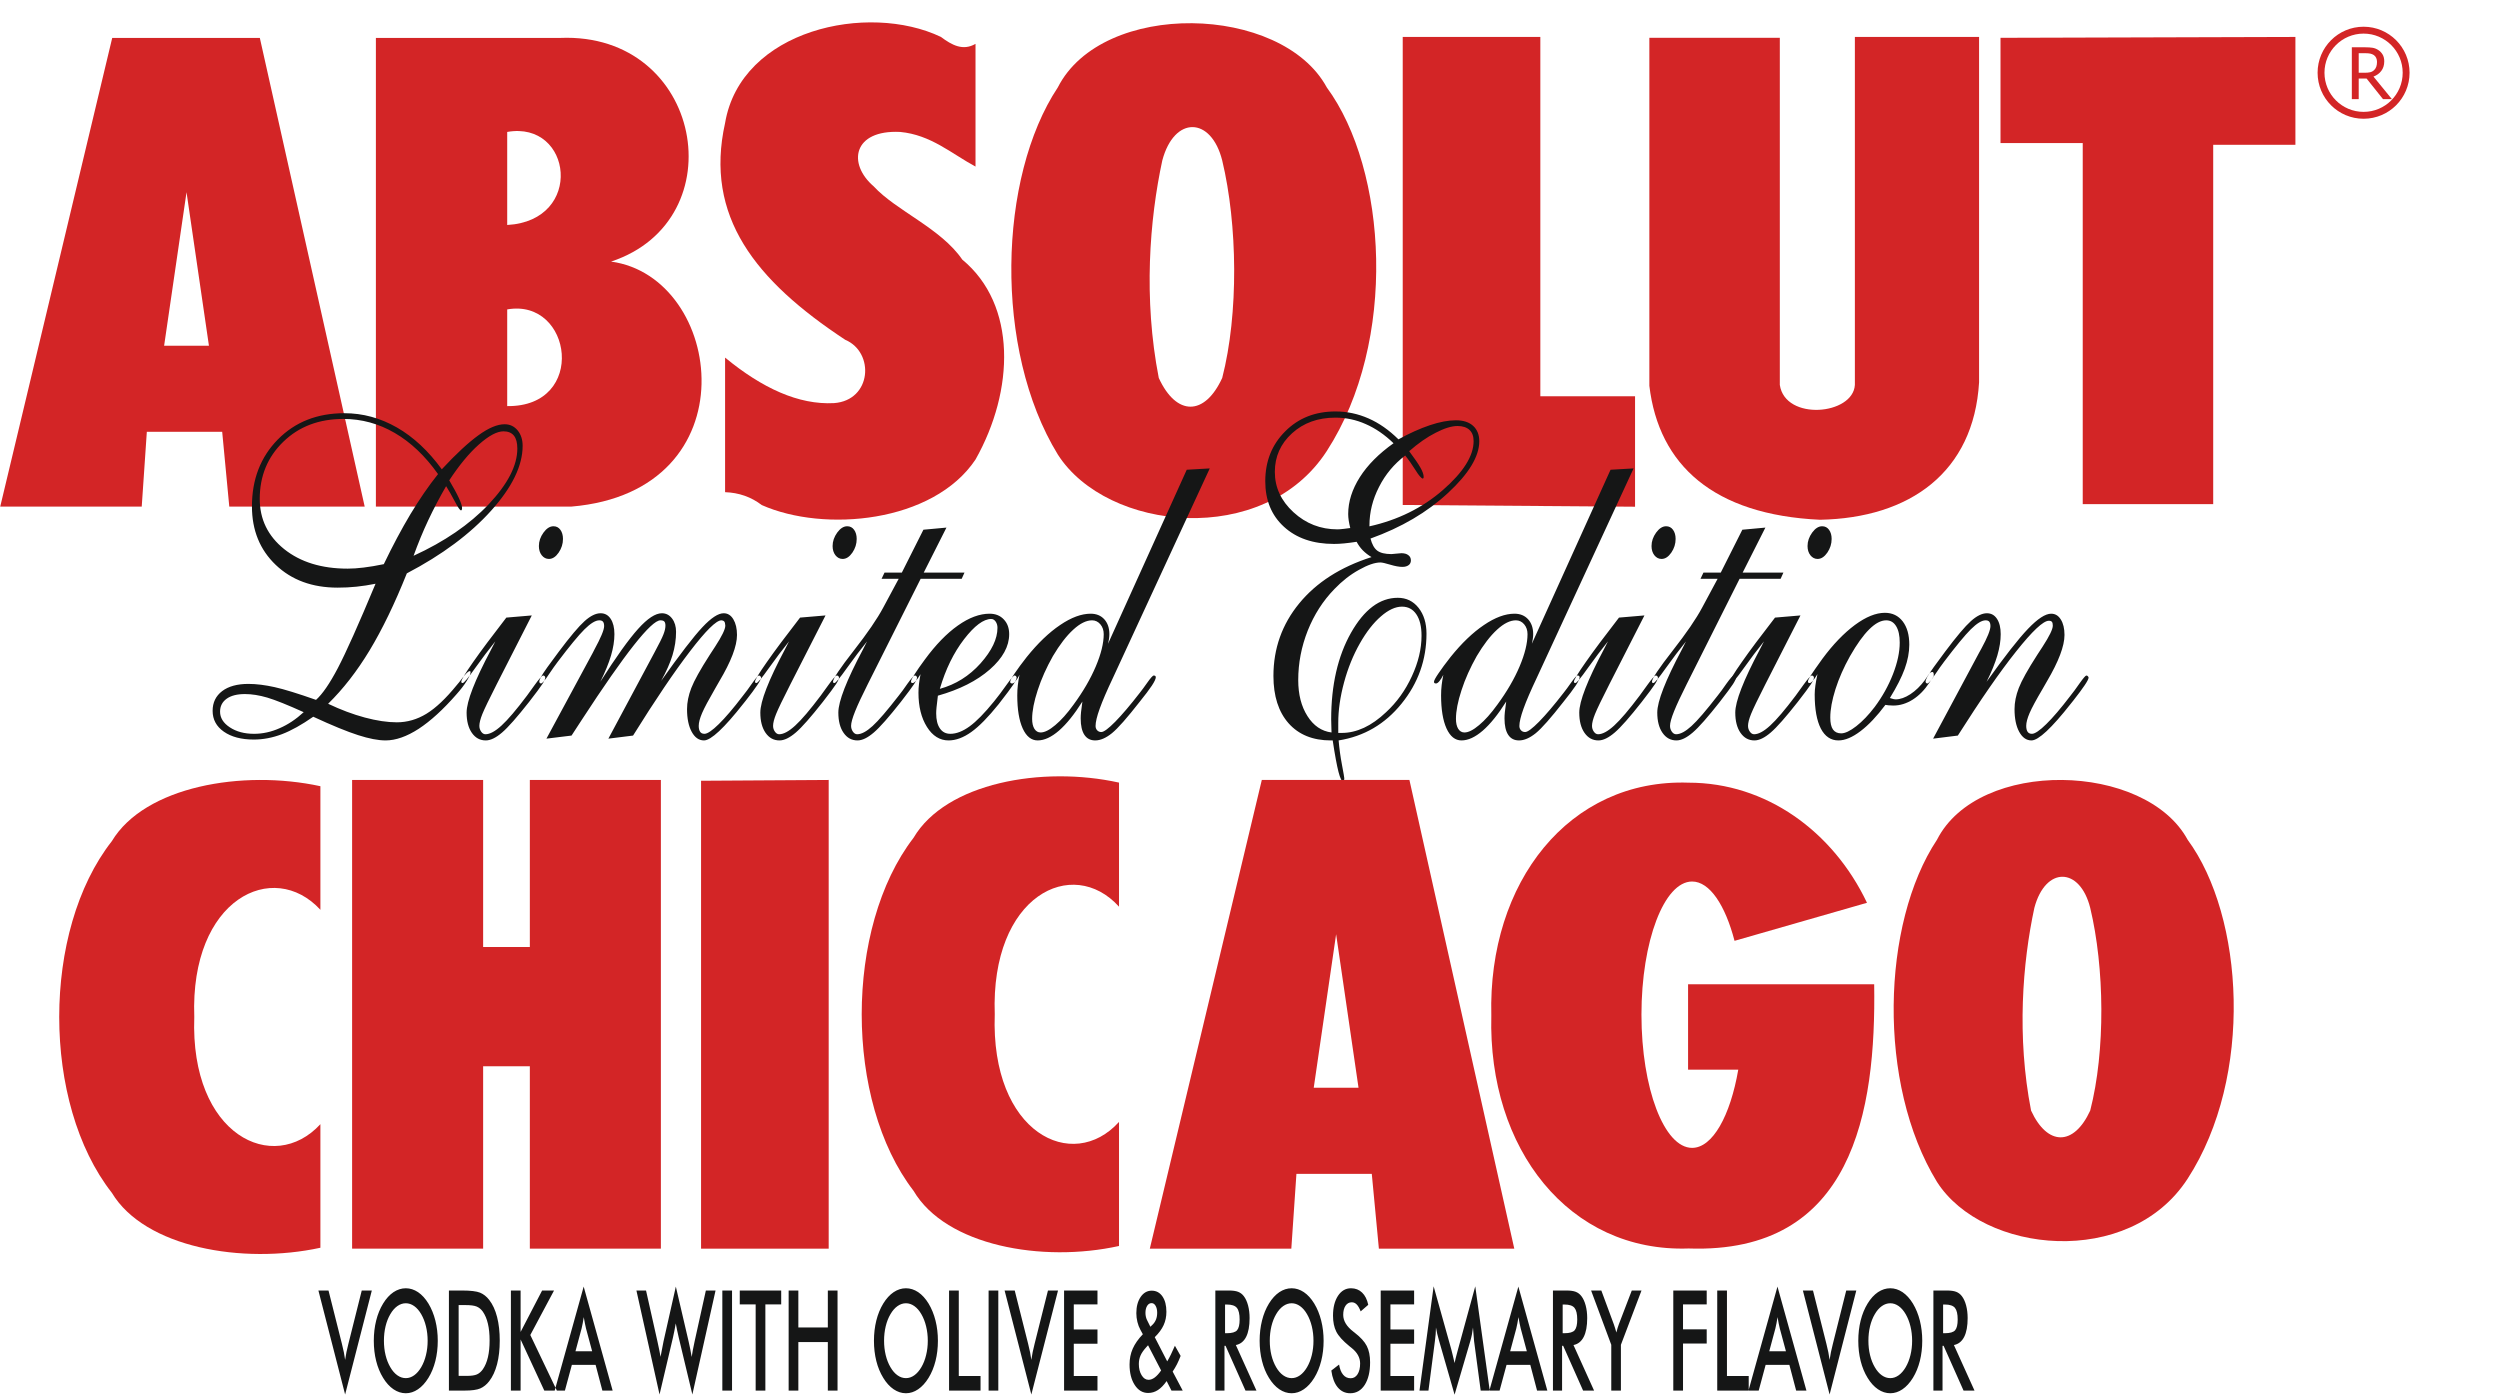 <?xml version="1.0" encoding="UTF-8"?>
<svg xmlns="http://www.w3.org/2000/svg" xmlns:xlink="http://www.w3.org/1999/xlink" width="561.4pt" height="313.2pt" viewBox="0 0 561.4 313.2" version="1.1">
<defs>
<g>
<symbol overflow="visible" id="glyph0-0">
<path style="stroke:none;" d="M 2 0 L 2 -12 L 14 -12 L 14 0 Z M 3 -1 L 13 -1 L 13 -11 L 3 -11 Z M 3 -1 "/>
</symbol>
<symbol overflow="visible" id="glyph0-1">
<path style="stroke:none;" d="M 10.188 0 L 8.188 0 L 4.5 -4.625 L 2.734 -4.625 L 2.734 0 L 1.188 0 L 1.188 -11.641 L 4.188 -11.641 C 4.852 -11.641 5.41 -11.602 5.859 -11.531 C 6.305 -11.457 6.734 -11.285 7.141 -11.016 C 7.543 -10.754 7.867 -10.414 8.109 -10 C 8.348 -9.594 8.469 -9.086 8.469 -8.484 C 8.469 -7.629 8.246 -6.914 7.812 -6.344 C 7.383 -5.77 6.793 -5.34 6.047 -5.062 Z M 6.844 -8.359 C 6.844 -8.699 6.777 -9.004 6.656 -9.266 C 6.539 -9.523 6.355 -9.738 6.109 -9.906 C 5.891 -10.051 5.633 -10.156 5.344 -10.219 C 5.051 -10.277 4.691 -10.312 4.266 -10.312 L 2.734 -10.312 L 2.734 -5.922 L 4.094 -5.922 C 4.527 -5.922 4.926 -5.957 5.281 -6.031 C 5.633 -6.113 5.938 -6.273 6.188 -6.516 C 6.414 -6.73 6.582 -6.992 6.688 -7.297 C 6.789 -7.598 6.844 -7.953 6.844 -8.359 Z M 6.844 -8.359 "/>
</symbol>
<symbol overflow="visible" id="glyph1-0">
<path style="stroke:none;" d="M 1.672 0 L 1.672 -7.5 L 7.672 -7.5 L 7.672 0 Z M 1.859 -0.188 L 7.484 -0.188 L 7.484 -7.312 L 1.859 -7.312 Z M 1.859 -0.188 "/>
</symbol>
<symbol overflow="visible" id="glyph1-1">
<path style="stroke:none;" d=""/>
</symbol>
</g>
<clipPath id="clip1">
  <path d="M 71 288 L 444 288 L 444 313.199 L 71 313.199 Z M 71 288 "/>
</clipPath>
</defs>
<g id="surface1">
<path style=" stroke:none;fill-rule:evenodd;fill:rgb(82.812%,14.502%,14.893%);fill-opacity:1;" d="M 25.199 8.516 L 0.051 113.762 L 31.828 113.762 L 32.973 96.969 L 49.895 96.969 L 51.488 113.762 L 81.895 113.762 L 58.348 8.516 Z M 41.887 43.164 L 46.918 77.633 L 36.855 77.633 Z M 41.887 43.164 "/>
<path style=" stroke:none;fill-rule:evenodd;fill:rgb(82.812%,14.502%,14.893%);fill-opacity:1;" d="M 84.41 113.762 L 84.41 8.516 L 125.789 8.516 C 157.773 7.184 165.434 49.41 137.219 58.742 C 162.594 62.191 168.996 110.312 128.301 113.762 Z M 113.898 91.195 C 131.918 91.414 128.531 66.895 113.898 69.484 Z M 113.898 50.523 C 131.273 49.559 128.531 27.039 113.898 29.629 Z M 113.898 50.523 "/>
<path style=" stroke:none;fill-rule:evenodd;fill:rgb(82.812%,14.502%,14.893%);fill-opacity:1;" d="M 162.824 80.301 L 162.824 110.523 C 165.941 110.633 168.684 111.598 171.055 113.414 C 185.055 119.629 209.555 117.414 219.062 103.191 C 227.816 87.652 228.367 68.43 216.09 58.297 C 211.289 51.262 201.23 47.328 196.199 41.852 C 190.258 36.742 191.551 29.109 202.145 29.629 C 209.039 30.277 213.633 34.48 219.062 37.406 L 219.062 9.848 C 216.223 11.496 213.73 10.113 211.289 8.289 C 194.918 0.469 166.363 6.621 162.824 27.629 C 158.156 48.578 169.594 62.977 189.801 76.301 C 196.461 79.121 195.77 89.906 187.285 90.523 C 179.336 90.945 171.164 87.164 162.824 80.301 Z M 162.824 80.301 "/>
<path style=" stroke:none;fill-rule:evenodd;fill:rgb(82.812%,14.502%,14.893%);fill-opacity:1;" d="M 237.543 102.066 C 223.082 78.469 224.176 39.773 237.543 19.629 C 247.559 -0.086 287.789 0.902 297.941 19.629 C 311.527 38.098 313.918 76.629 297.941 101.285 C 283.879 123.035 248.594 119.391 237.543 102.066 Z M 261.004 36.039 C 263.684 25.945 271.984 26.141 274.461 36.039 C 277.906 50.395 278.176 70.453 274.461 84.871 C 270.516 93.473 264.164 93.473 260.215 84.871 C 256.73 67.035 258.148 49.289 261.004 36.039 Z M 261.004 36.039 "/>
<path style=" stroke:none;fill-rule:evenodd;fill:rgb(82.812%,14.502%,14.893%);fill-opacity:1;" d="M 314.996 113.398 L 314.996 8.297 L 345.898 8.297 L 345.898 88.98 L 367.168 88.98 L 367.168 113.789 Z M 314.996 113.398 "/>
<path style=" stroke:none;fill-rule:evenodd;fill:rgb(82.812%,14.502%,14.893%);fill-opacity:1;" d="M 370.379 8.492 L 370.379 86.637 C 372.504 104.484 384.844 115.605 408.703 116.719 C 428.902 116.328 443.219 106.039 444.422 85.852 L 444.422 8.297 L 416.531 8.297 L 416.531 86.438 C 416.129 93.211 400.879 94.578 399.676 86.438 L 399.676 8.492 Z M 370.379 8.492 "/>
<path style=" stroke:none;fill-rule:evenodd;fill:rgb(82.812%,14.502%,14.893%);fill-opacity:1;" d="M 515.457 8.297 L 515.457 32.523 L 496.996 32.523 L 496.996 113.203 L 467.699 113.203 L 467.699 32.129 L 449.234 32.129 L 449.234 8.492 Z M 515.457 8.297 "/>
<g style="fill:rgb(82.812%,14.502%,14.893%);fill-opacity:1;">
  <use xlink:href="#glyph0-1" x="526.938" y="22.26"/>
</g>
<g style="fill:rgb(0%,0%,0%);fill-opacity:1;">
  <use xlink:href="#glyph1-1" x="536.868" y="22.26"/>
</g>
<path style="fill:none;stroke-width:15.452;stroke-linecap:butt;stroke-linejoin:miter;stroke:rgb(82.812%,14.502%,14.893%);stroke-opacity:1;stroke-miterlimit:4;" d="M 5307.656 3064.266 C 5360.43 3064.266 5403.203 3021.453 5403.203 2968.641 C 5403.203 2915.828 5360.43 2873.055 5307.656 2873.055 C 5254.883 2873.055 5212.109 2915.828 5212.109 2968.641 C 5212.109 3021.453 5254.883 3064.266 5307.656 3064.266 Z M 5307.656 3064.266 " transform="matrix(0.1,0,0,-0.1,0,313.2)"/>
<path style=" stroke:none;fill-rule:evenodd;fill:rgb(8.228%,8.617%,8.617%);fill-opacity:1;" d="M 68.195 159.926 C 64.574 158.289 61.855 157.199 60.023 156.652 C 58.207 156.121 56.539 155.859 55 155.859 C 53.25 155.859 51.871 156.203 50.887 156.914 C 49.906 157.629 49.418 158.586 49.418 159.809 C 49.418 161.195 50.145 162.371 51.605 163.328 C 53.078 164.305 54.895 164.785 57.055 164.785 C 58.977 164.785 60.887 164.371 62.785 163.527 C 64.691 162.703 66.496 161.496 68.195 159.926 Z M 84.332 131.086 C 82.875 131.383 81.453 131.598 80.051 131.746 C 78.656 131.895 77.238 131.961 75.82 131.961 C 70.117 131.961 65.488 130.258 61.922 126.855 C 58.355 123.449 56.578 119.07 56.578 113.715 C 56.578 107.633 58.512 102.641 62.387 98.691 C 66.258 94.758 71.242 92.789 77.332 92.789 C 81.48 92.789 85.406 93.867 89.133 95.996 C 92.844 98.129 96.199 101.254 99.211 105.387 C 102.445 101.898 105.203 99.352 107.473 97.719 C 109.738 96.078 111.688 95.27 113.32 95.27 C 114.512 95.27 115.48 95.734 116.238 96.645 C 116.992 97.566 117.363 98.727 117.363 100.113 C 117.363 104.559 115.016 109.414 110.309 114.656 C 105.602 119.895 99.289 124.605 91.359 128.754 C 88.617 135.613 85.816 141.383 82.992 146.059 C 80.156 150.754 77.051 154.734 73.684 158.039 C 76.535 159.395 79.281 160.422 81.934 161.133 C 84.598 161.844 86.984 162.203 89.105 162.203 C 91.441 162.203 93.668 161.562 95.777 160.273 C 97.883 158.984 100.141 156.836 102.551 153.871 C 102.898 153.48 103.309 152.969 103.797 152.305 C 104.609 151.23 105.18 150.703 105.508 150.703 C 105.562 150.703 105.602 150.719 105.629 150.77 C 105.656 150.816 105.668 150.902 105.668 150.996 C 105.668 151.348 105.375 151.992 104.793 152.934 C 104.211 153.871 103.441 154.867 102.484 155.941 C 99.527 159.328 96.703 161.906 94.027 163.66 C 91.348 165.395 88.867 166.27 86.586 166.27 C 84.93 166.27 82.859 165.871 80.406 165.078 C 77.941 164.289 74.586 162.914 70.344 160.949 C 67.77 162.746 65.438 164.055 63.312 164.867 C 61.191 165.676 59.082 166.074 56.988 166.074 C 54.191 166.074 51.949 165.477 50.266 164.305 C 48.582 163.133 47.746 161.562 47.746 159.629 C 47.746 157.758 48.461 156.289 49.883 155.199 C 51.301 154.121 53.277 153.578 55.781 153.578 C 57.57 153.578 59.535 153.828 61.684 154.305 C 63.832 154.785 66.922 155.742 70.965 157.164 C 72.41 155.871 74.043 153.496 75.859 150.039 C 77.676 146.586 80.5 140.273 84.332 131.086 Z M 92.871 124.805 C 99.809 121.633 105.43 117.781 109.727 113.254 C 114.023 108.703 116.172 104.539 116.172 100.727 C 116.172 99.438 115.918 98.477 115.402 97.828 C 114.883 97.188 114.102 96.859 113.066 96.859 C 111.598 96.859 109.754 97.848 107.539 99.816 C 105.324 101.781 103.109 104.477 100.883 107.863 C 101.836 109.484 102.566 110.809 103.043 111.848 C 103.52 112.871 103.758 113.602 103.758 114.031 C 103.758 114.211 103.746 114.359 103.707 114.461 C 103.668 114.559 103.602 114.609 103.52 114.609 C 103.297 114.609 102.832 113.93 102.129 112.59 C 101.426 111.254 100.773 110.113 100.18 109.172 C 98.707 111.715 97.367 114.277 96.16 116.84 C 94.953 119.402 93.867 122.062 92.871 124.805 Z M 86.188 126.688 C 88.191 122.523 90.18 118.789 92.156 115.484 C 94.145 112.18 96.199 109.172 98.363 106.461 C 95.484 102.395 92.25 99.32 88.641 97.223 C 85.035 95.121 81.188 94.078 77.105 94.078 C 71.629 94.078 67.133 95.785 63.617 99.203 C 60.09 102.621 58.328 106.906 58.328 112.031 C 58.328 116.609 60.156 120.359 63.805 123.301 C 67.465 126.227 72.211 127.695 78.074 127.695 C 79.16 127.695 80.355 127.613 81.668 127.449 C 82.98 127.301 84.477 127.035 86.188 126.688 Z M 111.227 144.027 C 109.766 145.844 108.254 147.844 106.676 150.059 C 105.113 152.273 104.184 153.379 103.906 153.379 C 103.797 153.379 103.719 153.363 103.668 153.312 C 103.613 153.266 103.586 153.184 103.586 153.078 C 103.586 152.664 104.477 151.199 106.238 148.688 C 108.004 146.156 110.496 142.836 113.703 138.688 L 119.418 138.203 L 111.531 153.676 C 109.848 156.984 108.773 159.215 108.32 160.336 C 107.871 161.461 107.645 162.355 107.645 162.996 C 107.645 163.477 107.777 163.906 108.055 164.305 C 108.32 164.684 108.641 164.883 109.012 164.883 C 109.992 164.883 111.199 164.238 112.617 162.934 C 114.051 161.629 115.945 159.395 118.332 156.223 C 118.77 155.609 119.34 154.836 120.043 153.859 C 121.078 152.422 121.715 151.695 121.98 151.695 C 122.113 151.695 122.219 151.742 122.312 151.844 C 122.402 151.941 122.441 152.059 122.441 152.172 C 122.441 152.473 122.219 152.949 121.781 153.629 C 121.344 154.305 120.348 155.645 118.797 157.645 C 116.133 161.031 114.117 163.328 112.738 164.504 C 111.371 165.676 110.152 166.27 109.09 166.27 C 107.789 166.27 106.758 165.711 105.961 164.57 C 105.18 163.445 104.781 161.926 104.781 160.023 C 104.781 157.496 106.609 152.785 110.285 145.871 C 110.707 145.066 111.012 144.453 111.227 144.027 Z M 121.012 122.621 C 121.012 121.551 121.355 120.559 122.047 119.598 C 122.734 118.656 123.477 118.176 124.285 118.176 C 124.938 118.176 125.453 118.441 125.84 118.973 C 126.223 119.496 126.422 120.195 126.422 121.02 C 126.422 122.129 126.102 123.137 125.453 124.094 C 124.805 125.035 124.074 125.516 123.266 125.516 C 122.617 125.516 122.086 125.234 121.648 124.688 C 121.223 124.145 121.012 123.449 121.012 122.621 Z M 122.707 165.871 L 133.133 146.555 L 133.449 145.926 C 134.922 143.215 135.664 141.449 135.664 140.605 C 135.664 140.16 135.586 139.828 135.414 139.613 C 135.238 139.398 134.961 139.301 134.578 139.301 C 133.715 139.301 132.613 139.977 131.25 141.328 C 129.883 142.688 127.879 145.133 125.227 148.637 C 124.684 149.348 124.035 150.273 123.277 151.398 C 122.379 152.785 121.781 153.48 121.488 153.48 C 121.395 153.48 121.305 153.445 121.223 153.363 C 121.145 153.281 121.105 153.184 121.105 153.098 C 121.105 152.836 121.223 152.488 121.477 152.023 C 121.715 151.578 122.203 150.836 122.934 149.809 L 125.465 146.371 C 128.027 142.953 129.961 140.656 131.273 139.48 C 132.574 138.309 133.781 137.711 134.867 137.711 C 135.824 137.711 136.578 138.121 137.137 138.969 C 137.691 139.812 137.973 140.953 137.973 142.406 C 137.973 143.895 137.719 145.48 137.215 147.199 C 136.711 148.902 135.918 150.867 134.801 153.098 C 138.383 147.48 141.219 143.512 143.316 141.199 C 145.41 138.871 147.188 137.711 148.633 137.711 C 149.562 137.711 150.332 138.109 150.926 138.902 C 151.523 139.695 151.816 140.688 151.816 141.879 C 151.816 143.613 151.551 145.363 151.02 147.117 C 150.477 148.883 149.629 150.801 148.461 152.902 C 152.691 146.934 155.781 142.914 157.742 140.836 C 159.691 138.754 161.285 137.711 162.504 137.711 C 163.418 137.711 164.137 138.16 164.68 139.066 C 165.223 139.977 165.5 141.148 165.5 142.586 C 165.5 145.078 164.176 148.539 161.523 152.996 C 161.113 153.727 160.781 154.305 160.555 154.688 C 159.137 157.133 158.168 158.949 157.664 160.121 C 157.16 161.297 156.906 162.254 156.906 162.996 C 156.906 163.578 157.016 164.023 157.215 164.32 C 157.426 164.637 157.742 164.785 158.195 164.785 C 158.855 164.785 159.945 164.055 161.418 162.602 C 162.887 161.164 164.68 159.066 166.773 156.32 C 167.398 155.562 168.102 154.586 168.91 153.43 C 169.73 152.273 170.234 151.695 170.406 151.695 C 170.539 151.695 170.66 151.742 170.754 151.859 C 170.859 151.977 170.91 152.074 170.91 152.172 C 170.91 152.703 169.758 154.422 167.449 157.363 L 166.984 157.941 C 164.785 160.746 162.941 162.828 161.469 164.203 C 159.996 165.578 158.871 166.27 158.09 166.27 C 156.949 166.27 156.031 165.621 155.328 164.336 C 154.629 163.047 154.281 161.348 154.281 159.246 C 154.281 157.727 154.602 156.156 155.238 154.504 C 155.875 152.852 157.254 150.371 159.387 147.051 C 159.668 146.586 160.078 145.977 160.594 145.199 C 162.121 142.852 162.875 141.281 162.875 140.504 C 162.848 140.059 162.781 139.746 162.664 139.598 C 162.543 139.43 162.316 139.328 161.988 139.301 C 160.848 139.301 158.5 141.613 154.973 146.223 C 151.43 150.836 147.16 157.148 142.16 165.18 L 136.617 165.871 L 146.949 146.555 C 148.012 144.586 148.688 143.234 148.977 142.473 C 149.281 141.711 149.43 141.051 149.43 140.504 C 149.43 140.059 149.348 139.746 149.176 139.562 C 149.004 139.383 148.711 139.301 148.301 139.301 C 146.234 139.301 140.359 146.734 130.68 161.594 L 128.344 165.18 Z M 177.184 144.027 C 175.727 145.844 174.215 147.844 172.637 150.059 C 171.07 152.273 170.141 153.379 169.863 153.379 C 169.758 153.379 169.68 153.363 169.625 153.312 C 169.57 153.266 169.547 153.184 169.547 153.078 C 169.547 152.664 170.434 151.199 172.199 148.688 C 173.961 146.156 176.453 142.836 179.664 138.688 L 185.379 138.203 L 177.488 153.676 C 175.805 156.984 174.73 159.215 174.281 160.336 C 173.828 161.461 173.602 162.355 173.602 162.996 C 173.602 163.477 173.734 163.906 174.016 164.305 C 174.281 164.684 174.598 164.883 174.969 164.883 C 175.949 164.883 177.156 164.238 178.574 162.934 C 180.008 161.629 181.902 159.395 184.293 156.223 C 184.73 155.609 185.301 154.836 186.004 153.859 C 187.035 152.422 187.672 151.695 187.938 151.695 C 188.07 151.695 188.176 151.742 188.27 151.844 C 188.363 151.941 188.402 152.059 188.402 152.172 C 188.402 152.473 188.176 152.949 187.738 153.629 C 187.301 154.305 186.309 155.645 184.754 157.645 C 182.09 161.031 180.074 163.328 178.695 164.504 C 177.328 165.676 176.109 166.27 175.047 166.27 C 173.75 166.27 172.715 165.711 171.918 164.57 C 171.137 163.445 170.738 161.926 170.738 160.023 C 170.738 157.496 172.57 152.785 176.242 145.871 C 176.668 145.066 176.973 144.453 177.184 144.027 Z M 186.969 122.621 C 186.969 121.551 187.316 120.559 188.004 119.598 C 188.695 118.656 189.438 118.176 190.246 118.176 C 190.895 118.176 191.414 118.441 191.797 118.973 C 192.18 119.496 192.379 120.195 192.379 121.02 C 192.379 122.129 192.062 123.137 191.414 124.094 C 190.762 125.035 190.035 125.516 189.223 125.516 C 188.574 125.516 188.043 125.234 187.605 124.688 C 187.184 124.145 186.969 123.449 186.969 122.621 Z M 194.699 144.039 C 193.242 145.844 191.73 147.859 190.152 150.059 C 188.586 152.273 187.66 153.379 187.383 153.379 C 187.273 153.379 187.195 153.363 187.141 153.312 C 187.09 153.266 187.062 153.184 187.062 153.078 C 187.062 152.406 188.613 150.09 191.719 146.109 C 194.82 142.141 197.02 138.914 198.348 136.422 L 201.809 129.977 L 197.965 129.977 L 198.625 128.59 L 202.512 128.59 L 207.363 118.953 L 212.535 118.477 L 207.43 128.59 L 216.582 128.59 L 215.957 129.977 L 206.742 129.977 L 194.848 153.676 C 193.586 156.191 192.645 158.191 192.035 159.711 C 191.426 161.23 191.121 162.32 191.121 162.996 C 191.121 163.477 191.254 163.906 191.531 164.305 C 191.797 164.684 192.113 164.883 192.484 164.883 C 193.441 164.883 194.594 164.27 195.934 163.047 C 197.285 161.824 199.234 159.539 201.809 156.223 C 202.379 155.527 203.027 154.621 203.785 153.527 C 204.66 152.305 205.215 151.695 205.457 151.695 C 205.59 151.695 205.695 151.742 205.785 151.844 C 205.879 151.941 205.918 152.059 205.918 152.172 C 205.918 152.473 205.695 152.949 205.258 153.629 C 204.82 154.305 203.824 155.645 202.273 157.645 C 199.605 161.031 197.59 163.328 196.211 164.504 C 194.848 165.676 193.625 166.27 192.566 166.27 C 191.266 166.27 190.23 165.711 189.438 164.57 C 188.652 163.445 188.258 161.926 188.258 160.023 C 188.258 157.496 190.098 152.785 193.773 145.871 C 194.184 145.066 194.488 144.453 194.699 144.039 Z M 211.051 154.688 C 214.594 153.711 217.641 151.809 220.188 148.969 C 222.719 146.121 223.992 143.465 223.992 140.984 C 223.992 140.441 223.859 139.977 223.582 139.578 C 223.316 139.199 222.984 138.996 222.59 138.996 C 220.863 138.996 218.82 140.523 216.488 143.547 C 214.156 146.586 212.336 150.289 211.051 154.688 Z M 206.715 151.398 C 206.277 152.109 205.918 152.621 205.656 152.914 C 205.375 153.23 205.148 153.379 204.965 153.379 C 204.844 153.379 204.738 153.363 204.672 153.312 C 204.605 153.266 204.578 153.148 204.578 152.996 C 204.578 152.77 204.859 152.223 205.402 151.379 C 205.945 150.52 206.703 149.43 207.684 148.109 C 210.125 144.785 212.59 142.242 215.098 140.473 C 217.59 138.703 219.977 137.812 222.23 137.812 C 223.543 137.812 224.617 138.242 225.414 139.102 C 226.223 139.945 226.621 141.051 226.621 142.406 C 226.621 145.148 225.176 147.789 222.27 150.34 C 219.367 152.883 215.48 154.852 210.613 156.223 C 210.469 157.43 210.363 158.289 210.309 158.836 C 210.254 159.379 210.23 159.844 210.23 160.188 C 210.23 161.645 210.508 162.766 211.066 163.578 C 211.621 164.387 212.402 164.785 213.41 164.785 C 214.766 164.785 216.211 164.223 217.734 163.113 C 219.262 162.008 221.09 160.141 223.211 157.527 C 224.102 156.438 225.027 155.199 226.023 153.789 C 227.016 152.387 227.613 151.695 227.824 151.695 C 227.957 151.695 228.066 151.742 228.156 151.844 C 228.25 151.941 228.289 152.059 228.289 152.172 C 228.289 152.473 228.039 152.984 227.547 153.727 C 227.059 154.469 225.957 155.941 224.246 158.141 C 221.91 161.047 219.871 163.133 218.105 164.387 C 216.344 165.645 214.645 166.27 213.016 166.27 C 211.051 166.27 209.422 165.262 208.16 163.246 C 206.887 161.23 206.25 158.664 206.25 155.562 C 206.25 154.914 206.289 154.258 206.371 153.562 C 206.449 152.867 206.57 152.141 206.715 151.398 Z M 231.777 161.43 C 231.777 162.371 231.949 163.113 232.281 163.66 C 232.625 164.203 233.09 164.484 233.688 164.484 C 234.562 164.484 235.664 163.941 236.977 162.828 C 238.289 161.742 239.656 160.203 241.074 158.238 C 243.234 155.297 244.891 152.438 246.074 149.645 C 247.254 146.852 247.852 144.438 247.852 142.406 C 247.852 141.531 247.598 140.785 247.094 140.191 C 246.59 139.598 245.965 139.301 245.238 139.301 C 243.949 139.301 242.531 139.992 241.008 141.398 C 239.469 142.805 237.957 144.785 236.445 147.328 C 235 149.895 233.848 152.438 233.023 154.996 C 232.188 157.539 231.777 159.691 231.777 161.43 Z M 248.816 144.57 L 266.496 105.484 L 271.664 105.188 L 249.945 152.172 C 248.566 155.078 247.57 157.395 246.949 159.133 C 246.324 160.867 246.02 162.156 246.02 163.031 C 246.02 163.41 246.141 163.742 246.391 164.008 C 246.629 164.254 246.934 164.387 247.305 164.387 C 247.875 164.387 248.922 163.609 250.449 162.059 C 251.973 160.504 253.816 158.34 255.965 155.562 C 256.43 154.984 256.973 154.238 257.598 153.348 C 258.379 152.238 258.867 151.695 259.082 151.695 C 259.242 151.695 259.348 151.727 259.426 151.789 C 259.504 151.859 259.547 151.953 259.547 152.074 C 259.547 152.438 259.254 153.066 258.656 153.977 C 258.059 154.867 257.133 156.105 255.887 157.645 C 253.086 161.23 251.031 163.562 249.691 164.652 C 248.355 165.727 247.105 166.27 245.941 166.27 C 244.879 166.27 244.07 165.859 243.512 165.016 C 242.957 164.172 242.68 162.949 242.68 161.328 C 242.68 160.914 242.703 160.438 242.758 159.906 C 242.812 159.363 242.918 158.586 243.062 157.539 C 241.246 160.422 239.496 162.602 237.797 164.074 C 236.102 165.539 234.508 166.27 233.023 166.27 C 231.605 166.27 230.477 165.379 229.656 163.578 C 228.848 161.789 228.438 159.312 228.438 156.156 C 228.438 155.379 228.477 154.602 228.57 153.828 C 228.66 153.051 228.781 152.289 228.941 151.547 C 228.637 152.156 228.328 152.637 228.051 152.969 C 227.758 153.312 227.52 153.48 227.309 153.48 C 227.125 153.48 227.004 153.445 226.938 153.379 C 226.871 153.312 226.844 153.215 226.844 153.098 C 226.844 152.836 227.176 152.203 227.852 151.215 C 228.527 150.203 229.43 148.984 230.57 147.531 C 233.062 144.438 235.559 142.039 238.062 140.355 C 240.555 138.656 242.852 137.812 244.918 137.812 C 246.191 137.812 247.215 138.227 247.98 139.066 C 248.738 139.91 249.121 141.02 249.121 142.406 C 249.121 142.719 249.098 143.066 249.043 143.414 C 248.988 143.777 248.922 144.156 248.816 144.57 Z M 307.523 118.195 C 313.902 116.773 319.391 114.062 323.992 110.062 C 328.605 106.047 330.914 102.379 330.914 99.055 C 330.914 97.965 330.609 97.121 329.984 96.539 C 329.363 95.965 328.473 95.664 327.309 95.664 C 325.98 95.664 324.352 96.164 322.402 97.172 C 320.438 98.164 318.461 99.551 316.445 101.32 C 317.629 102.906 318.477 104.129 318.965 105.004 C 319.457 105.863 319.695 106.559 319.695 107.086 C 319.695 107.203 319.684 107.305 319.645 107.367 C 319.602 107.434 319.562 107.469 319.535 107.469 C 319.207 107.469 318.637 106.824 317.84 105.535 C 317.031 104.246 316.273 103.172 315.547 102.297 C 313.051 104.195 311.09 106.539 309.672 109.352 C 308.238 112.145 307.523 115.02 307.523 117.996 Z M 303.215 118.574 C 303.055 117.961 302.949 117.402 302.867 116.887 C 302.789 116.359 302.75 115.879 302.75 115.434 C 302.75 112.656 303.625 109.898 305.375 107.137 C 307.125 104.395 309.645 101.867 312.934 99.535 C 310.969 97.633 308.887 96.195 306.699 95.238 C 304.512 94.262 302.23 93.785 299.883 93.785 C 295.973 93.785 292.723 94.953 290.152 97.289 C 287.566 99.633 286.277 102.527 286.277 105.98 C 286.277 109.453 287.672 112.461 290.457 115.02 C 293.242 117.578 296.531 118.871 300.336 118.871 C 300.625 118.871 301.105 118.84 301.781 118.758 C 302.457 118.672 302.934 118.605 303.215 118.574 Z M 299.273 166.27 L 298.852 166.27 C 294.805 166.27 291.637 164.98 289.367 162.422 C 287.102 159.859 285.961 156.305 285.961 151.789 C 285.961 145.629 287.898 140.191 291.754 135.496 C 295.613 130.789 301.023 127.328 307.988 125.102 C 307.242 124.656 306.582 124.145 306.023 123.578 C 305.469 123.004 305.016 122.371 304.645 121.664 C 303.609 121.828 302.684 121.945 301.832 122.027 C 301 122.109 300.242 122.145 299.566 122.145 C 294.859 122.145 291.121 120.855 288.32 118.289 C 285.523 115.73 284.129 112.328 284.129 108.062 C 284.129 103.586 285.617 99.848 288.598 96.871 C 291.57 93.883 295.336 92.395 299.898 92.395 C 302.484 92.395 304.965 92.926 307.324 93.965 C 309.699 95.008 311.926 96.578 314.035 98.66 C 316.512 97.289 318.875 96.23 321.09 95.484 C 323.301 94.742 325.254 94.379 326.938 94.379 C 328.594 94.379 329.879 94.789 330.809 95.633 C 331.723 96.477 332.188 97.617 332.188 99.074 C 332.188 102.492 329.84 106.379 325.16 110.703 C 320.477 115.055 314.684 118.453 307.762 120.938 C 308.094 122.227 308.598 123.137 309.273 123.648 C 309.949 124.16 311.012 124.426 312.469 124.426 C 312.707 124.426 313.078 124.391 313.582 124.324 C 314.086 124.258 314.457 124.227 314.684 124.227 C 315.359 124.227 315.891 124.371 316.262 124.672 C 316.645 124.953 316.832 125.352 316.832 125.848 C 316.832 126.289 316.66 126.656 316.328 126.902 C 315.984 127.164 315.52 127.301 314.922 127.301 C 314.207 127.301 313.289 127.137 312.191 126.805 C 311.09 126.473 310.359 126.309 309.988 126.309 C 308.742 126.309 307.137 126.855 305.176 127.961 C 303.199 129.051 301.371 130.488 299.66 132.273 C 297.086 134.914 295.098 138.027 293.664 141.613 C 292.246 145.199 291.531 148.902 291.531 152.719 C 291.531 155.941 292.219 158.637 293.598 160.801 C 294.965 162.965 296.77 164.203 299.008 164.484 C 299.008 164.254 298.996 163.809 298.969 163.133 C 298.941 162.453 298.93 161.926 298.93 161.527 C 298.93 153.844 300.414 147.363 303.371 142.121 C 306.344 136.871 309.844 134.242 313.887 134.242 C 315.797 134.242 317.348 134.984 318.543 136.488 C 319.734 137.992 320.332 139.926 320.332 142.289 C 320.332 148.156 318.461 153.414 314.734 158.008 C 311.012 162.617 306.301 165.363 300.602 166.27 C 300.758 168.074 301 169.906 301.355 171.758 C 301.703 173.609 301.875 174.602 301.875 174.766 C 301.875 174.965 301.848 175.129 301.793 175.277 C 301.742 175.426 301.688 175.492 301.637 175.492 C 301.305 175.492 300.945 174.781 300.574 173.344 C 300.203 171.906 299.766 169.559 299.273 166.27 Z M 300.52 164.586 L 301.328 164.586 C 302.961 164.586 304.617 164.203 306.301 163.43 C 307.973 162.652 309.629 161.477 311.262 159.926 C 313.676 157.695 315.598 155.016 317.043 151.871 C 318.488 148.754 319.219 145.711 319.219 142.77 C 319.219 140.703 318.836 139.102 318.051 137.945 C 317.281 136.805 316.207 136.227 314.828 136.227 C 313.355 136.227 311.781 136.953 310.109 138.406 C 308.426 139.859 306.848 141.879 305.375 144.473 C 303.875 147.117 302.684 150.039 301.82 153.246 C 300.957 156.438 300.52 159.461 300.52 162.305 Z M 326.949 161.43 C 326.949 162.371 327.121 163.113 327.453 163.66 C 327.797 164.203 328.262 164.484 328.859 164.484 C 329.734 164.484 330.836 163.941 332.148 162.828 C 333.461 161.742 334.828 160.203 336.246 158.238 C 338.406 155.297 340.062 152.438 341.246 149.645 C 342.426 146.852 343.02 144.438 343.02 142.406 C 343.02 141.531 342.77 140.785 342.266 140.191 C 341.762 139.598 341.137 139.301 340.41 139.301 C 339.121 139.301 337.703 139.992 336.18 141.398 C 334.641 142.805 333.129 144.785 331.617 147.328 C 330.172 149.895 329.02 152.438 328.195 154.996 C 327.359 157.539 326.949 159.691 326.949 161.43 Z M 343.988 144.57 L 361.664 105.484 L 366.836 105.188 L 345.117 152.172 C 343.738 155.078 342.742 157.395 342.121 159.133 C 341.496 160.867 341.191 162.156 341.191 163.031 C 341.191 163.41 341.312 163.742 341.562 164.008 C 341.801 164.254 342.105 164.387 342.477 164.387 C 343.047 164.387 344.094 163.609 345.621 162.059 C 347.145 160.504 348.988 158.34 351.137 155.562 C 351.602 154.984 352.145 154.238 352.77 153.348 C 353.551 152.238 354.039 151.695 354.254 151.695 C 354.414 151.695 354.52 151.727 354.598 151.789 C 354.676 151.859 354.719 151.953 354.719 152.074 C 354.719 152.438 354.426 153.066 353.828 153.977 C 353.23 154.867 352.305 156.105 351.059 157.645 C 348.258 161.23 346.203 163.562 344.863 164.652 C 343.523 165.727 342.277 166.27 341.113 166.27 C 340.051 166.27 339.242 165.859 338.684 165.016 C 338.129 164.172 337.852 162.949 337.852 161.328 C 337.852 160.914 337.875 160.438 337.93 159.906 C 337.98 159.363 338.09 158.586 338.234 157.539 C 336.418 160.422 334.668 162.602 332.969 164.074 C 331.273 165.539 329.68 166.27 328.195 166.27 C 326.777 166.27 325.648 165.379 324.828 163.578 C 324.02 161.789 323.609 159.312 323.609 156.156 C 323.609 155.379 323.648 154.602 323.742 153.828 C 323.832 153.051 323.953 152.289 324.113 151.547 C 323.805 152.156 323.5 152.637 323.223 152.969 C 322.93 153.312 322.691 153.48 322.48 153.48 C 322.293 153.48 322.176 153.445 322.109 153.379 C 322.043 153.312 322.016 153.215 322.016 153.098 C 322.016 152.836 322.348 152.203 323.023 151.215 C 323.699 150.203 324.602 148.984 325.742 147.531 C 328.234 144.438 330.73 142.039 333.234 140.355 C 335.727 138.656 338.023 137.812 340.09 137.812 C 341.363 137.812 342.387 138.227 343.152 139.066 C 343.91 139.91 344.293 141.02 344.293 142.406 C 344.293 142.719 344.27 143.066 344.215 143.414 C 344.16 143.777 344.094 144.156 343.988 144.57 Z M 361.082 144.027 C 359.625 145.844 358.113 147.844 356.535 150.059 C 354.969 152.273 354.039 153.379 353.762 153.379 C 353.656 153.379 353.578 153.363 353.523 153.312 C 353.469 153.266 353.445 153.184 353.445 153.078 C 353.445 152.664 354.332 151.199 356.098 148.688 C 357.859 146.156 360.352 142.836 363.562 138.688 L 369.277 138.203 L 361.387 153.676 C 359.703 156.984 358.629 159.215 358.18 160.336 C 357.727 161.461 357.5 162.355 357.5 162.996 C 357.5 163.477 357.633 163.906 357.914 164.305 C 358.18 164.684 358.496 164.883 358.867 164.883 C 359.848 164.883 361.055 164.238 362.477 162.934 C 363.906 161.629 365.805 159.395 368.191 156.223 C 368.629 155.609 369.199 154.836 369.902 153.859 C 370.934 152.422 371.57 151.695 371.836 151.695 C 371.969 151.695 372.074 151.742 372.168 151.844 C 372.262 151.941 372.301 152.059 372.301 152.172 C 372.301 152.473 372.074 152.949 371.637 153.629 C 371.199 154.305 370.207 155.645 368.652 157.645 C 365.988 161.031 363.973 163.328 362.594 164.504 C 361.227 165.676 360.008 166.27 358.945 166.27 C 357.648 166.27 356.613 165.711 355.816 164.57 C 355.035 163.445 354.637 161.926 354.637 160.023 C 354.637 157.496 356.469 152.785 360.141 145.871 C 360.566 145.066 360.871 144.453 361.082 144.027 Z M 370.867 122.621 C 370.867 121.551 371.215 120.559 371.902 119.598 C 372.594 118.656 373.336 118.176 374.145 118.176 C 374.793 118.176 375.312 118.441 375.695 118.973 C 376.078 119.496 376.277 120.195 376.277 121.02 C 376.277 122.129 375.961 123.137 375.312 124.094 C 374.66 125.035 373.934 125.516 373.125 125.516 C 372.473 125.516 371.941 125.234 371.504 124.688 C 371.082 124.145 370.867 123.449 370.867 122.621 Z M 378.602 144.039 C 377.141 145.844 375.629 147.859 374.051 150.059 C 372.488 152.273 371.559 153.379 371.281 153.379 C 371.172 153.379 371.094 153.363 371.043 153.312 C 370.988 153.266 370.961 153.184 370.961 153.078 C 370.961 152.406 372.512 150.09 375.617 146.109 C 378.719 142.141 380.922 138.914 382.246 136.422 L 385.707 129.977 L 381.863 129.977 L 382.523 128.59 L 386.41 128.59 L 391.262 118.953 L 396.434 118.477 L 391.328 128.59 L 400.48 128.59 L 399.855 129.977 L 390.641 129.977 L 378.746 153.676 C 377.484 156.191 376.543 158.191 375.934 159.711 C 375.324 161.23 375.02 162.32 375.02 162.996 C 375.02 163.477 375.152 163.906 375.43 164.305 C 375.695 164.684 376.016 164.883 376.387 164.883 C 377.34 164.883 378.492 164.27 379.832 163.047 C 381.184 161.824 383.137 159.539 385.707 156.223 C 386.277 155.527 386.926 154.621 387.684 153.527 C 388.559 152.305 389.117 151.695 389.355 151.695 C 389.488 151.695 389.594 151.742 389.688 151.844 C 389.777 151.941 389.816 152.059 389.816 152.172 C 389.816 152.473 389.594 152.949 389.156 153.629 C 388.719 154.305 387.723 155.645 386.172 157.645 C 383.508 161.031 381.492 163.328 380.113 164.504 C 378.746 165.676 377.527 166.27 376.465 166.27 C 375.164 166.27 374.133 165.711 373.336 164.57 C 372.555 163.445 372.156 161.926 372.156 160.023 C 372.156 157.496 374 152.785 377.672 145.871 C 378.082 145.066 378.387 144.453 378.602 144.039 Z M 378.602 144.039 "/>
<path style=" stroke:none;fill-rule:evenodd;fill:rgb(8.228%,8.617%,8.617%);fill-opacity:1;" d="M 396.117 144.027 C 394.66 145.844 393.148 147.844 391.57 150.059 C 390.004 152.273 389.074 153.379 388.797 153.379 C 388.691 153.379 388.613 153.363 388.559 153.312 C 388.504 153.266 388.48 153.184 388.48 153.078 C 388.48 152.664 389.367 151.199 391.133 148.688 C 392.895 146.156 395.387 142.836 398.598 138.688 L 404.312 138.203 L 396.422 153.676 C 394.738 156.984 393.664 159.215 393.215 160.336 C 392.762 161.461 392.535 162.355 392.535 162.996 C 392.535 163.477 392.668 163.906 392.949 164.305 C 393.215 164.684 393.531 164.883 393.902 164.883 C 394.883 164.883 396.09 164.238 397.508 162.934 C 398.941 161.629 400.836 159.395 403.227 156.223 C 403.664 155.609 404.234 154.836 404.934 153.859 C 405.969 152.422 406.605 151.695 406.871 151.695 C 407.004 151.695 407.109 151.742 407.203 151.844 C 407.297 151.941 407.336 152.059 407.336 152.172 C 407.336 152.473 407.109 152.949 406.672 153.629 C 406.234 154.305 405.242 155.645 403.688 157.645 C 401.023 161.031 399.008 163.328 397.629 164.504 C 396.262 165.676 395.043 166.27 393.98 166.27 C 392.684 166.27 391.648 165.711 390.852 164.57 C 390.07 163.445 389.672 161.926 389.672 160.023 C 389.672 157.496 391.504 152.785 395.176 145.871 C 395.602 145.066 395.906 144.453 396.117 144.027 Z M 405.902 122.621 C 405.902 121.551 406.25 120.559 406.938 119.598 C 407.629 118.656 408.371 118.176 409.18 118.176 C 409.828 118.176 410.348 118.441 410.73 118.973 C 411.113 119.496 411.312 120.195 411.312 121.02 C 411.312 122.129 410.996 123.137 410.348 124.094 C 409.695 125.035 408.965 125.516 408.156 125.516 C 407.508 125.516 406.977 125.234 406.539 124.688 C 406.117 124.145 405.902 123.449 405.902 122.621 Z M 411.008 161.148 C 411.008 162.336 411.207 163.23 411.605 163.809 C 412.016 164.387 412.625 164.684 413.461 164.684 C 414.336 164.684 415.477 164.141 416.855 163.066 C 418.25 161.973 419.613 160.551 420.969 158.77 C 422.703 156.453 424.07 153.992 425.09 151.379 C 426.098 148.785 426.602 146.422 426.602 144.289 C 426.602 142.738 426.34 141.512 425.809 140.637 C 425.277 139.746 424.535 139.301 423.566 139.301 C 422.375 139.301 421.113 139.977 419.762 141.316 C 418.406 142.652 416.977 144.652 415.438 147.348 C 414.047 149.828 412.957 152.305 412.176 154.746 C 411.395 157.215 411.008 159.348 411.008 161.148 Z M 424.391 156.746 C 424.441 156.746 424.562 156.785 424.734 156.852 C 425.133 156.984 425.438 157.051 425.676 157.051 C 426.711 157.051 427.809 156.664 428.992 155.891 C 430.172 155.117 431.258 154.059 432.266 152.703 L 433.273 151.199 C 433.328 151.133 433.418 151.066 433.566 150.996 C 433.711 150.934 433.832 150.902 433.938 150.902 C 434.031 150.902 434.109 150.949 434.16 151.051 C 434.215 151.148 434.242 151.281 434.242 151.48 C 434.242 151.645 434.242 151.762 434.227 151.828 C 434.215 151.891 434.188 151.941 434.16 151.977 L 433.273 153.281 C 432.188 154.934 430.941 156.203 429.535 157.098 C 428.113 157.992 426.668 158.438 425.156 158.438 C 424.719 158.438 424.363 158.422 424.098 158.387 C 423.82 158.355 423.578 158.32 423.383 158.289 C 421.484 160.828 419.629 162.801 417.797 164.188 C 415.969 165.578 414.312 166.27 412.84 166.27 C 411.129 166.27 409.816 165.379 408.887 163.609 C 407.973 161.824 407.508 159.281 407.508 155.941 C 407.508 155.328 407.562 154.652 407.668 153.91 C 407.773 153.164 407.918 152.324 408.133 151.379 C 407.695 152.109 407.336 152.602 407.059 152.914 C 406.793 153.23 406.566 153.379 406.379 153.379 C 406.262 153.379 406.156 153.363 406.09 153.312 C 406.023 153.266 405.996 153.148 405.996 152.996 C 405.996 152.801 406.195 152.387 406.594 151.727 C 407.004 151.078 407.895 149.809 409.258 147.91 C 411.645 144.688 414.07 142.176 416.539 140.34 C 419.004 138.523 421.246 137.613 423.262 137.613 C 424.957 137.613 426.285 138.258 427.281 139.547 C 428.262 140.836 428.75 142.57 428.75 144.77 C 428.75 146.473 428.406 148.289 427.719 150.191 C 427.027 152.09 425.914 154.273 424.391 156.746 Z M 434.098 165.871 L 444.438 146.555 C 444.547 146.34 444.719 146.027 444.941 145.645 C 446.297 143.148 446.973 141.48 446.973 140.605 C 446.973 140.16 446.891 139.828 446.719 139.613 C 446.547 139.398 446.27 139.301 445.883 139.301 C 445.023 139.301 443.922 139.977 442.555 141.328 C 441.191 142.688 439.188 145.133 436.535 148.637 C 435.992 149.348 435.344 150.273 434.586 151.398 C 433.684 152.785 433.09 153.48 432.797 153.48 C 432.703 153.48 432.609 153.445 432.531 153.363 C 432.453 153.281 432.41 153.184 432.41 153.098 C 432.41 152.836 432.531 152.488 432.781 152.023 C 433.023 151.578 433.512 150.836 434.242 149.809 L 436.773 146.371 C 439.332 142.953 441.27 140.656 442.582 139.48 C 443.883 138.309 445.09 137.711 446.176 137.711 C 447.133 137.711 447.887 138.121 448.445 138.969 C 449 139.812 449.277 140.953 449.277 142.406 C 449.277 143.895 449.027 145.48 448.523 147.199 C 448.02 148.902 447.223 150.867 446.109 153.098 C 450.156 147.414 453.258 143.449 455.418 141.199 C 457.582 138.934 459.316 137.812 460.605 137.812 C 461.52 137.812 462.234 138.242 462.777 139.117 C 463.324 139.977 463.602 141.148 463.602 142.586 C 463.602 145.078 462.289 148.539 459.664 152.996 C 459.227 153.727 458.895 154.305 458.695 154.688 C 457.25 157.133 456.27 158.949 455.766 160.121 C 455.262 161.297 455.008 162.254 455.008 162.996 C 455.008 163.578 455.113 164.023 455.312 164.32 C 455.523 164.637 455.844 164.785 456.293 164.785 C 456.957 164.785 458.043 164.055 459.516 162.602 C 460.988 161.164 462.777 159.066 464.875 156.32 C 465.496 155.562 466.199 154.586 467.008 153.43 C 467.832 152.273 468.336 151.695 468.508 151.695 C 468.641 151.695 468.758 151.742 468.852 151.859 C 468.957 151.977 469.012 152.074 469.012 152.172 C 469.012 152.703 467.859 154.422 465.551 157.363 L 465.086 157.941 C 462.887 160.746 461.043 162.828 459.57 164.203 C 458.098 165.578 456.969 166.27 456.188 166.27 C 455.047 166.27 454.133 165.621 453.43 164.336 C 452.727 163.047 452.383 161.348 452.383 159.246 C 452.383 157.727 452.699 156.156 453.336 154.504 C 453.973 152.852 455.352 150.371 457.488 147.051 C 457.766 146.586 458.176 145.977 458.695 145.199 C 460.219 142.852 460.977 141.281 460.977 140.504 C 460.977 140.094 460.91 139.789 460.777 139.645 C 460.656 139.48 460.418 139.398 460.086 139.398 C 458.84 139.398 456.387 141.695 452.727 146.305 C 449.055 150.914 444.703 157.215 439.652 165.18 Z M 434.098 165.871 "/>
<path style=" stroke:none;fill-rule:evenodd;fill:rgb(82.812%,14.502%,14.893%);fill-opacity:1;" d="M 43.629 228.371 C 42.648 201.762 61.387 192.812 71.949 204.305 L 71.949 176.551 C 54.445 172.754 32.496 176.605 25.113 188.895 C 9.359 208.984 9.359 247.762 25.113 267.852 C 32.496 280.141 54.445 283.996 71.949 280.195 L 71.949 252.445 C 61.387 263.934 42.648 254.984 43.629 228.371 Z M 43.629 228.371 "/>
<path style=" stroke:none;fill-rule:evenodd;fill:rgb(82.812%,14.502%,14.893%);fill-opacity:1;" d="M 434.969 265.41 C 421.492 243.414 422.512 207.355 434.969 188.578 C 444.305 170.215 481.797 171.133 491.258 188.578 C 503.918 205.789 506.148 241.703 491.258 264.684 C 478.152 284.949 445.27 281.547 434.969 265.41 Z M 456.836 203.871 C 459.332 194.469 467.066 194.652 469.379 203.871 C 472.59 217.254 472.836 235.945 469.379 249.391 C 465.699 257.398 459.777 257.398 456.098 249.391 C 452.855 232.762 454.176 216.223 456.836 203.871 Z M 456.836 203.871 "/>
<path style=" stroke:none;fill-rule:evenodd;fill:rgb(82.812%,14.502%,14.893%);fill-opacity:1;" d="M 186.09 175.148 C 186.09 208.148 186.09 247.395 186.09 280.395 L 157.43 280.395 C 157.43 247.457 157.43 208.27 157.43 175.328 Z M 186.09 175.148 "/>
<path style=" stroke:none;fill-rule:evenodd;fill:rgb(82.812%,14.502%,14.893%);fill-opacity:1;" d="M 283.352 175.148 L 258.203 280.395 L 289.98 280.395 L 291.125 263.598 L 308.047 263.598 L 309.641 280.395 L 340.047 280.395 L 316.5 175.148 Z M 300.039 209.789 L 305.07 244.266 L 295.012 244.266 Z M 300.039 209.789 "/>
<path style=" stroke:none;fill-rule:evenodd;fill:rgb(82.812%,14.502%,14.893%);fill-opacity:1;" d="M 223.383 227.773 C 222.418 201.051 240.875 192.07 251.285 203.605 L 251.285 175.742 C 234.039 171.926 212.418 175.789 205.145 188.137 C 189.625 208.305 189.625 247.238 205.145 267.406 C 212.418 279.746 234.039 283.617 251.285 279.797 L 251.285 251.938 C 240.875 263.473 222.418 254.492 223.383 227.773 Z M 223.383 227.773 "/>
<path style=" stroke:none;fill-rule:evenodd;fill:rgb(82.812%,14.502%,14.893%);fill-opacity:1;" d="M 148.406 175.148 L 118.98 175.148 L 118.98 212.66 L 108.492 212.66 L 108.492 175.148 L 79.07 175.148 L 79.07 280.395 L 108.492 280.395 L 108.492 239.441 L 118.98 239.441 L 118.98 280.395 L 148.406 280.395 Z M 148.406 175.148 "/>
<path style=" stroke:none;fill-rule:evenodd;fill:rgb(82.812%,14.502%,14.893%);fill-opacity:1;" d="M 334.891 228.059 C 334.113 258.027 352.391 281.289 379.195 280.359 C 416.066 281.637 421.312 249.691 420.867 221.023 L 379.074 221.023 L 379.074 240.211 L 390.344 240.211 C 388.555 250.566 384.586 257.766 379.98 257.766 C 373.699 257.766 368.605 244.371 368.605 227.859 C 368.605 211.344 373.699 197.953 379.98 197.953 C 383.934 197.953 387.418 203.258 389.508 211.273 L 419.25 202.73 C 411.613 186.648 396.523 175.758 379.195 175.758 C 352.391 174.828 334.113 198.09 334.891 228.059 Z M 334.891 228.059 "/>
<g clip-path="url(#clip1)" clip-rule="nonzero">
<path style=" stroke:none;fill-rule:evenodd;fill:rgb(8.228%,8.617%,8.617%);fill-opacity:1;" d="M 77.5 313.148 L 71.5 289.797 L 73.77 289.797 L 76.781 301.773 C 76.961 302.465 77.109 303.109 77.223 303.695 C 77.34 304.289 77.43 304.848 77.5 305.375 C 77.578 304.816 77.68 304.234 77.801 303.625 C 77.922 303.027 78.066 302.406 78.234 301.773 L 81.234 289.797 L 83.496 289.797 Z M 96.031 301.082 C 96.031 299.945 95.906 298.867 95.656 297.848 C 95.41 296.824 95.051 295.914 94.59 295.117 C 94.133 294.324 93.609 293.723 93.016 293.297 C 92.418 292.871 91.789 292.66 91.129 292.66 C 90.469 292.66 89.836 292.871 89.238 293.289 C 88.645 293.707 88.109 294.316 87.648 295.117 C 87.184 295.902 86.828 296.809 86.582 297.828 C 86.336 298.852 86.215 299.938 86.215 301.082 C 86.215 302.219 86.336 303.293 86.582 304.305 C 86.828 305.316 87.184 306.223 87.648 307.016 C 88.109 307.816 88.641 308.426 89.234 308.844 C 89.828 309.266 90.461 309.473 91.129 309.473 C 91.785 309.473 92.406 309.266 92.996 308.844 C 93.586 308.426 94.117 307.816 94.59 307.016 C 95.051 306.223 95.41 305.316 95.656 304.293 C 95.906 303.277 96.031 302.207 96.031 301.082 Z M 98.305 301.082 C 98.305 302.68 98.125 304.188 97.77 305.609 C 97.41 307.031 96.891 308.301 96.203 309.414 C 95.512 310.531 94.734 311.387 93.863 311.977 C 92.992 312.57 92.082 312.867 91.129 312.867 C 90.16 312.867 89.238 312.57 88.359 311.973 C 87.48 311.371 86.707 310.52 86.035 309.414 C 85.348 308.301 84.828 307.039 84.473 305.625 C 84.117 304.211 83.941 302.699 83.941 301.082 C 83.941 299.477 84.117 297.961 84.473 296.539 C 84.828 295.117 85.348 293.844 86.035 292.719 C 86.719 291.602 87.496 290.754 88.363 290.168 C 89.234 289.59 90.156 289.293 91.129 289.293 C 92.094 289.293 93.008 289.59 93.879 290.168 C 94.742 290.754 95.52 291.602 96.203 292.719 C 96.891 293.855 97.41 295.137 97.77 296.562 C 98.125 297.992 98.305 299.496 98.305 301.082 Z M 102.992 308.969 L 104.828 308.969 C 105.84 308.969 106.598 308.859 107.102 308.637 C 107.609 308.41 108.047 308.027 108.422 307.5 C 108.93 306.77 109.312 305.871 109.566 304.785 C 109.82 303.707 109.945 302.449 109.945 301.02 C 109.945 299.586 109.82 298.332 109.566 297.254 C 109.312 296.164 108.93 295.27 108.422 294.539 C 108.043 294.012 107.586 293.629 107.059 293.406 C 106.527 293.18 105.699 293.07 104.57 293.07 L 102.992 293.07 Z M 100.809 312.27 L 100.809 289.797 L 103.75 289.797 C 105.668 289.797 107.016 289.965 107.801 290.281 C 108.582 290.605 109.266 291.148 109.852 291.902 C 110.629 292.895 111.219 294.164 111.621 295.727 C 112.023 297.281 112.223 299.055 112.223 301.047 C 112.223 303.043 112.023 304.812 111.621 306.352 C 111.219 307.891 110.629 309.164 109.852 310.168 C 109.266 310.926 108.598 311.461 107.844 311.789 C 107.094 312.109 105.926 312.27 104.34 312.27 Z M 114.727 312.27 L 114.727 289.797 L 116.906 289.797 L 116.906 299.102 L 121.738 289.797 L 124.414 289.797 L 119.086 299.789 L 125.047 312.27 L 122.227 312.27 L 116.906 300.789 L 116.906 312.27 Z M 129.227 303.441 L 132.973 303.441 L 131.594 298.316 C 131.516 297.992 131.434 297.617 131.348 297.191 C 131.262 296.766 131.176 296.293 131.09 295.773 C 131.02 296.266 130.941 296.719 130.855 297.145 C 130.773 297.57 130.691 297.961 130.605 298.316 Z M 135.27 312.27 L 133.746 306.488 L 128.418 306.488 L 126.855 312.27 L 124.562 312.27 L 131.07 288.918 L 137.574 312.27 Z M 142.914 289.797 L 145.074 289.797 L 147.617 301.145 C 147.781 301.891 147.922 302.539 148.035 303.109 C 148.148 303.668 148.246 304.199 148.332 304.688 C 148.547 303.5 148.77 302.34 149.004 301.203 C 149.035 301.062 149.055 300.961 149.07 300.914 L 151.766 288.918 L 154.613 301.145 C 154.746 301.738 154.875 302.328 154.996 302.918 C 155.113 303.52 155.227 304.117 155.328 304.719 C 155.391 304.258 155.473 303.75 155.578 303.199 C 155.68 302.648 155.816 301.996 155.98 301.234 L 158.508 289.797 L 160.684 289.797 L 155.477 313.148 L 152.41 300.328 C 152.273 299.758 152.152 299.207 152.043 298.68 C 151.934 298.156 151.832 297.652 151.75 297.188 C 151.645 297.789 151.543 298.355 151.434 298.879 C 151.332 299.406 151.227 299.91 151.113 300.391 L 148.105 313.148 Z M 162.207 289.797 L 164.387 289.797 L 164.387 312.27 L 162.207 312.27 Z M 171.871 292.91 L 171.871 312.27 L 169.691 312.27 L 169.691 292.91 L 166.121 292.91 L 166.121 289.797 L 175.426 289.797 L 175.426 292.91 Z M 177.098 312.27 L 177.098 289.797 L 179.277 289.797 L 179.277 298.098 L 185.898 298.098 L 185.898 289.797 L 188.078 289.797 L 188.078 312.27 L 185.898 312.27 L 185.898 301.367 L 179.277 301.367 L 179.277 312.27 Z M 208.344 301.082 C 208.344 299.945 208.219 298.867 207.969 297.848 C 207.723 296.824 207.367 295.914 206.902 295.117 C 206.449 294.324 205.926 293.723 205.328 293.297 C 204.73 292.871 204.102 292.66 203.441 292.66 C 202.781 292.66 202.152 292.871 201.555 293.289 C 200.957 293.707 200.426 294.316 199.961 295.117 C 199.496 295.902 199.141 296.809 198.895 297.828 C 198.652 298.852 198.527 299.938 198.527 301.082 C 198.527 302.219 198.652 303.293 198.895 304.305 C 199.141 305.316 199.496 306.223 199.961 307.016 C 200.426 307.816 200.953 308.426 201.551 308.844 C 202.141 309.266 202.773 309.473 203.441 309.473 C 204.098 309.473 204.719 309.266 205.309 308.844 C 205.898 308.426 206.434 307.816 206.902 307.016 C 207.367 306.223 207.723 305.316 207.969 304.293 C 208.219 303.277 208.344 302.207 208.344 301.082 Z M 210.617 301.082 C 210.617 302.68 210.441 304.188 210.082 305.609 C 209.723 307.031 209.203 308.301 208.516 309.414 C 207.828 310.531 207.047 311.387 206.176 311.977 C 205.309 312.57 204.395 312.867 203.441 312.867 C 202.473 312.867 201.555 312.57 200.672 311.973 C 199.793 311.371 199.02 310.52 198.348 309.414 C 197.66 308.301 197.141 307.039 196.785 305.625 C 196.434 304.211 196.254 302.699 196.254 301.082 C 196.254 299.477 196.434 297.961 196.785 296.539 C 197.141 295.117 197.66 293.844 198.348 292.719 C 199.035 291.602 199.809 290.754 200.68 290.168 C 201.547 289.59 202.469 289.293 203.441 289.293 C 204.406 289.293 205.324 289.59 206.191 290.168 C 207.055 290.754 207.832 291.602 208.516 292.719 C 209.203 293.855 209.723 295.137 210.082 296.562 C 210.441 297.992 210.617 299.496 210.617 301.082 Z M 213.121 312.27 L 213.121 289.797 L 215.305 289.797 L 215.305 309 L 220.191 309 L 220.191 312.27 Z M 222 289.797 L 224.18 289.797 L 224.18 312.27 L 222 312.27 Z M 231.598 313.148 L 225.594 289.797 L 227.867 289.797 L 230.879 301.773 C 231.059 302.465 231.203 303.109 231.32 303.695 C 231.438 304.289 231.527 304.848 231.598 305.375 C 231.676 304.816 231.773 304.234 231.898 303.625 C 232.02 303.027 232.164 302.406 232.328 301.773 L 235.332 289.797 L 237.59 289.797 Z M 238.949 312.27 L 238.949 289.797 L 246.449 289.797 L 246.449 292.91 L 241.129 292.91 L 241.129 298.539 L 246.449 298.539 L 246.449 301.742 L 241.129 301.742 L 241.129 309 L 246.449 309 L 246.449 312.27 Z M 258.328 297.941 L 258.824 297.465 C 259.168 297.129 259.426 296.734 259.598 296.289 C 259.77 295.844 259.855 295.348 259.855 294.789 C 259.855 294.16 259.738 293.641 259.504 293.238 C 259.273 292.832 258.969 292.629 258.598 292.629 C 258.184 292.629 257.855 292.832 257.602 293.242 C 257.348 293.652 257.223 294.18 257.223 294.824 C 257.223 295.145 257.258 295.445 257.332 295.746 C 257.398 296.039 257.508 296.32 257.656 296.59 Z M 260.742 307.75 L 257.805 302.09 L 257.461 302.469 C 256.82 303.164 256.375 303.805 256.121 304.383 C 255.867 304.957 255.738 305.602 255.738 306.305 C 255.738 307.301 255.945 308.137 256.363 308.824 C 256.777 309.512 257.297 309.852 257.918 309.852 C 258.375 309.852 258.836 309.68 259.309 309.328 C 259.773 308.98 260.254 308.453 260.742 307.75 Z M 263.066 312.27 L 261.98 310.133 C 261.344 311.043 260.691 311.711 260.023 312.148 C 259.352 312.586 258.617 312.805 257.824 312.805 C 256.59 312.805 255.586 312.203 254.812 311.008 C 254.035 309.812 253.652 308.273 253.652 306.395 C 253.652 305.117 253.891 303.938 254.367 302.859 C 254.844 301.777 255.602 300.699 256.637 299.617 L 256.098 298.633 C 255.797 298.086 255.57 297.496 255.414 296.852 C 255.254 296.207 255.176 295.547 255.176 294.887 C 255.176 293.41 255.496 292.199 256.141 291.246 C 256.789 290.305 257.617 289.832 258.629 289.832 C 259.641 289.832 260.441 290.262 261.035 291.117 C 261.625 291.969 261.926 293.121 261.926 294.578 C 261.926 295.668 261.719 296.668 261.301 297.578 C 260.887 298.484 260.223 299.387 259.312 300.277 L 262.109 305.707 C 262.379 305.258 262.656 304.75 262.938 304.168 C 263.219 303.602 263.516 302.941 263.836 302.199 L 265.121 304.48 C 264.875 305.137 264.605 305.75 264.305 306.348 C 264.004 306.934 263.68 307.484 263.332 307.996 L 265.59 312.27 Z M 275.098 299.387 L 275.496 299.387 C 276.652 299.387 277.422 299.16 277.801 298.711 C 278.18 298.258 278.371 297.465 278.371 296.316 C 278.371 295.082 278.168 294.211 277.758 293.703 C 277.352 293.195 276.598 292.945 275.496 292.945 L 275.098 292.945 Z M 274.969 302.215 L 274.969 312.27 L 272.918 312.27 L 272.918 289.797 L 275.965 289.797 C 276.855 289.797 277.551 289.902 278.043 290.094 C 278.535 290.289 278.957 290.605 279.305 291.059 C 279.723 291.602 280.039 292.305 280.27 293.164 C 280.496 294.023 280.609 294.961 280.609 295.988 C 280.609 297.781 280.348 299.191 279.828 300.215 C 279.309 301.23 278.539 301.844 277.523 302.043 L 282.148 312.27 L 279.688 312.27 L 275.211 302.215 Z M 294.953 301.082 C 294.953 299.945 294.828 298.867 294.582 297.848 C 294.332 296.824 293.977 295.914 293.512 295.117 C 293.059 294.324 292.535 293.723 291.938 293.297 C 291.34 292.871 290.711 292.66 290.055 292.66 C 289.391 292.66 288.762 292.871 288.164 293.289 C 287.566 293.707 287.035 294.316 286.57 295.117 C 286.109 295.902 285.75 296.809 285.504 297.828 C 285.262 298.852 285.141 299.938 285.141 301.082 C 285.141 302.219 285.262 303.293 285.504 304.305 C 285.75 305.316 286.109 306.223 286.57 307.016 C 287.035 307.816 287.566 308.426 288.16 308.844 C 288.754 309.266 289.387 309.473 290.055 309.473 C 290.707 309.473 291.328 309.266 291.922 308.844 C 292.512 308.426 293.043 307.816 293.512 307.016 C 293.977 306.223 294.332 305.316 294.582 304.293 C 294.828 303.277 294.953 302.207 294.953 301.082 Z M 297.23 301.082 C 297.23 302.68 297.051 304.188 296.691 305.609 C 296.332 307.031 295.812 308.301 295.125 309.414 C 294.438 310.531 293.656 311.387 292.785 311.977 C 291.918 312.57 291.004 312.867 290.055 312.867 C 289.086 312.867 288.164 312.57 287.281 311.973 C 286.406 311.371 285.633 310.52 284.957 309.414 C 284.27 308.301 283.75 307.039 283.398 305.625 C 283.043 304.211 282.863 302.699 282.863 301.082 C 282.863 299.477 283.043 297.961 283.398 296.539 C 283.75 295.117 284.27 293.844 284.957 292.719 C 285.645 291.602 286.422 290.754 287.289 290.168 C 288.156 289.59 289.078 289.293 290.055 289.293 C 291.02 289.293 291.934 289.59 292.801 290.168 C 293.668 290.754 294.441 291.602 295.125 292.719 C 295.812 293.855 296.332 295.137 296.691 296.562 C 297.051 297.992 297.23 299.496 297.23 301.082 Z M 298.961 307.77 L 300.703 306.426 C 300.871 307.426 301.176 308.191 301.617 308.711 C 302.055 309.242 302.617 309.5 303.305 309.5 C 303.957 309.5 304.473 309.199 304.855 308.598 C 305.238 307.996 305.43 307.191 305.43 306.18 C 305.43 304.859 304.777 303.68 303.461 302.648 C 303.277 302.496 303.137 302.383 303.039 302.312 C 301.559 301.105 300.57 300.016 300.078 299.035 C 299.586 298.055 299.34 296.859 299.34 295.453 C 299.34 293.621 299.711 292.137 300.453 290.996 C 301.195 289.863 302.176 289.293 303.379 289.293 C 304.371 289.293 305.203 289.617 305.867 290.258 C 306.535 290.895 306.996 291.812 307.254 293.008 L 305.551 294.484 C 305.281 293.777 304.984 293.258 304.664 292.934 C 304.34 292.602 303.969 292.441 303.555 292.441 C 302.969 292.441 302.496 292.699 302.152 293.211 C 301.805 293.719 301.633 294.406 301.633 295.266 C 301.633 296.613 302.395 297.879 303.914 299.039 C 304.031 299.133 304.121 299.207 304.188 299.254 C 305.52 300.281 306.43 301.281 306.926 302.258 C 307.422 303.234 307.668 304.457 307.668 305.918 C 307.668 308.043 307.266 309.734 306.465 310.988 C 305.66 312.238 304.578 312.867 303.211 312.867 C 302.066 312.867 301.133 312.422 300.398 311.543 C 299.668 310.668 299.188 309.41 298.961 307.77 Z M 310.051 312.27 L 310.051 289.797 L 317.555 289.797 L 317.555 292.91 L 312.234 292.91 L 312.234 298.539 L 317.555 298.539 L 317.555 301.742 L 312.234 301.742 L 312.234 309 L 317.555 309 L 317.555 312.27 Z M 331.02 301.172 C 330.996 301.004 330.953 300.523 330.902 299.738 C 330.852 299.082 330.809 298.539 330.773 298.109 C 330.715 298.621 330.637 299.133 330.539 299.641 C 330.438 300.156 330.309 300.672 330.156 301.207 L 326.641 313.184 L 323.125 300.961 C 322.977 300.461 322.848 299.977 322.742 299.508 C 322.633 299.035 322.539 298.57 322.461 298.109 C 322.457 298.578 322.434 299.07 322.395 299.59 C 322.352 300.109 322.293 300.648 322.215 301.207 L 320.773 312.27 L 318.762 312.27 L 321.938 288.859 L 325.906 303.035 C 325.965 303.258 326.059 303.633 326.184 304.152 C 326.309 304.676 326.461 305.32 326.641 306.082 C 326.77 305.441 326.973 304.625 327.246 303.633 C 327.32 303.367 327.375 303.16 327.41 303.02 L 331.285 288.859 L 334.535 312.27 L 332.504 312.27 Z M 339.121 303.441 L 342.867 303.441 L 341.492 298.316 C 341.41 297.992 341.328 297.617 341.242 297.191 C 341.156 296.766 341.07 296.293 340.984 295.773 C 340.914 296.266 340.836 296.719 340.75 297.145 C 340.668 297.57 340.586 297.961 340.5 298.316 Z M 345.164 312.27 L 343.641 306.488 L 338.312 306.488 L 336.75 312.27 L 334.457 312.27 L 340.965 288.918 L 347.469 312.27 Z M 350.914 299.387 L 351.312 299.387 C 352.469 299.387 353.234 299.16 353.613 298.711 C 353.992 298.258 354.184 297.465 354.184 296.316 C 354.184 295.082 353.98 294.211 353.574 293.703 C 353.168 293.195 352.41 292.945 351.312 292.945 L 350.914 292.945 Z M 350.781 302.215 L 350.781 312.27 L 348.73 312.27 L 348.73 289.797 L 351.777 289.797 C 352.672 289.797 353.363 289.902 353.859 290.094 C 354.352 290.289 354.77 290.605 355.117 291.059 C 355.535 291.602 355.855 292.305 356.082 293.164 C 356.309 294.023 356.422 294.961 356.422 295.988 C 356.422 297.781 356.164 299.191 355.641 300.215 C 355.121 301.23 354.355 301.844 353.34 302.043 L 357.965 312.27 L 355.5 312.27 L 351.027 302.215 Z M 361.828 312.27 L 361.828 301.988 L 357.297 289.797 L 359.594 289.797 L 362.414 297.422 C 362.484 297.621 362.566 297.879 362.668 298.195 C 362.77 298.512 362.867 298.855 362.973 299.223 C 363.059 298.867 363.152 298.527 363.246 298.211 C 363.34 297.895 363.438 297.605 363.543 297.34 L 366.434 289.797 L 368.617 289.797 L 363.992 301.988 L 363.992 312.27 Z M 375.754 312.27 L 375.754 289.797 L 383.258 289.797 L 383.258 292.91 L 377.938 292.91 L 377.938 298.508 L 383.258 298.508 L 383.258 301.711 L 377.938 301.711 L 377.938 312.27 Z M 385.621 312.27 L 385.621 289.797 L 387.805 289.797 L 387.805 309 L 392.691 309 L 392.691 312.27 Z M 397.301 303.441 L 401.051 303.441 L 399.672 298.316 C 399.594 297.992 399.508 297.617 399.422 297.191 C 399.34 296.766 399.25 296.293 399.168 295.773 C 399.094 296.266 399.016 296.719 398.93 297.145 C 398.852 297.57 398.766 297.961 398.68 298.316 Z M 403.344 312.27 L 401.82 306.488 L 396.492 306.488 L 394.934 312.27 L 392.641 312.27 L 399.148 288.918 L 405.652 312.27 Z M 410.855 313.148 L 404.855 289.797 L 407.125 289.797 L 410.137 301.773 C 410.316 302.465 410.465 303.109 410.578 303.695 C 410.695 304.289 410.785 304.848 410.855 305.375 C 410.934 304.816 411.035 304.234 411.156 303.625 C 411.277 303.027 411.422 302.406 411.59 301.773 L 414.59 289.797 L 416.852 289.797 Z M 429.387 301.082 C 429.387 299.945 429.262 298.867 429.012 297.848 C 428.766 296.824 428.406 295.914 427.945 295.117 C 427.488 294.324 426.965 293.723 426.371 293.297 C 425.773 292.871 425.141 292.66 424.484 292.66 C 423.824 292.66 423.191 292.871 422.594 293.289 C 422 293.707 421.465 294.316 421.004 295.117 C 420.539 295.902 420.18 296.809 419.938 297.828 C 419.691 298.852 419.57 299.938 419.57 301.082 C 419.57 302.219 419.691 303.293 419.938 304.305 C 420.18 305.316 420.539 306.223 421.004 307.016 C 421.465 307.816 421.996 308.426 422.59 308.844 C 423.184 309.266 423.816 309.473 424.484 309.473 C 425.141 309.473 425.758 309.266 426.352 308.844 C 426.941 308.426 427.473 307.816 427.945 307.016 C 428.406 306.223 428.766 305.316 429.012 304.293 C 429.262 303.277 429.387 302.207 429.387 301.082 Z M 431.66 301.082 C 431.66 302.68 431.48 304.188 431.125 305.609 C 430.766 307.031 430.242 308.301 429.559 309.414 C 428.867 310.531 428.09 311.387 427.219 311.977 C 426.348 312.57 425.438 312.867 424.484 312.867 C 423.516 312.867 422.594 312.57 421.715 311.973 C 420.836 311.371 420.062 310.52 419.391 309.414 C 418.703 308.301 418.184 307.039 417.828 305.625 C 417.473 304.211 417.297 302.699 417.297 301.082 C 417.297 299.477 417.473 297.961 417.828 296.539 C 418.184 295.117 418.703 293.844 419.391 292.719 C 420.074 291.602 420.852 290.754 421.719 290.168 C 422.59 289.59 423.508 289.293 424.484 289.293 C 425.449 289.293 426.363 289.59 427.234 290.168 C 428.098 290.754 428.875 291.602 429.559 292.719 C 430.242 293.855 430.766 295.137 431.125 296.562 C 431.48 297.992 431.66 299.496 431.66 301.082 Z M 436.344 299.387 L 436.742 299.387 C 437.898 299.387 438.668 299.16 439.047 298.711 C 439.426 298.258 439.617 297.465 439.617 296.316 C 439.617 295.082 439.414 294.211 439.008 293.703 C 438.598 293.195 437.844 292.945 436.742 292.945 L 436.344 292.945 Z M 436.215 302.215 L 436.215 312.27 L 434.164 312.27 L 434.164 289.797 L 437.211 289.797 C 438.105 289.797 438.797 289.902 439.293 290.094 C 439.785 290.289 440.203 290.605 440.551 291.059 C 440.969 291.602 441.289 292.305 441.516 293.164 C 441.742 294.023 441.855 294.961 441.855 295.988 C 441.855 297.781 441.594 299.191 441.074 300.215 C 440.555 301.23 439.785 301.844 438.77 302.043 L 443.395 312.27 L 440.934 312.27 L 436.457 302.215 Z M 436.215 302.215 "/>
</g>
</g>
</svg>
